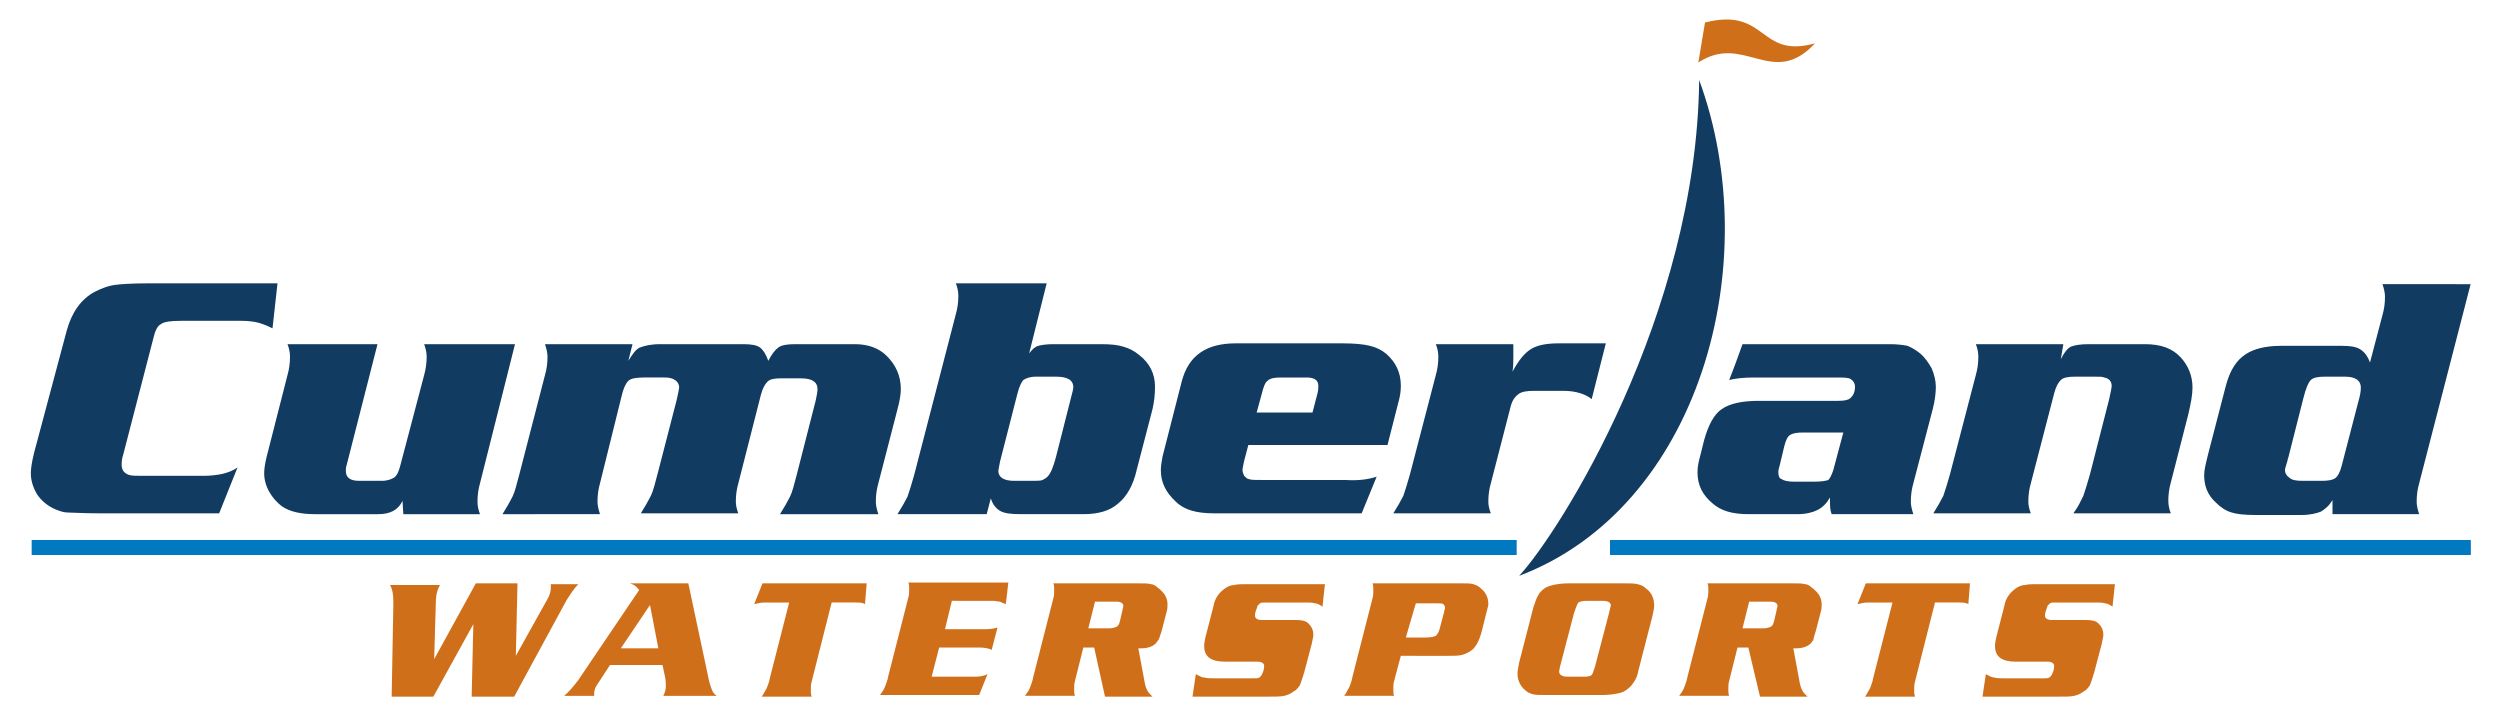 <?xml version="1.0" encoding="utf-8"?>
<!-- Generator: Adobe Illustrator 17.1.0, SVG Export Plug-In . SVG Version: 6.00 Build 0)  -->
<!DOCTYPE svg PUBLIC "-//W3C//DTD SVG 1.1//EN" "http://www.w3.org/Graphics/SVG/1.1/DTD/svg11.dtd">
<svg version="1.1" id="Cumberland_Watersports" xmlns="http://www.w3.org/2000/svg" xmlns:xlink="http://www.w3.org/1999/xlink"
	 x="0px" y="0px" viewBox="0 0 300 85" enable-background="new 0 0 300 85" xml:space="preserve">
<path fill="#D06F1A" d="M57.1,70h5l-0.2,8.7l3.9-7c0.2-0.4,0.3-0.8,0.3-1.2c0,0,0-0.2,0-0.4h3.3c-0.6,0.6-1,1.3-1.4,1.9l-6.3,11.6
	h-5.1l0.2-8.7l-4.8,8.7h-5l0.2-11c0-0.3,0-0.5,0-0.5c0-0.7-0.1-1.4-0.4-1.9h6c-0.3,0.5-0.5,1.2-0.5,2.1l-0.2,6.8L57.1,70z"/>
<path fill="#D06F1A" d="M82.6,70l2.4,11.3c0.1,0.6,0.3,1.1,0.4,1.4c0.1,0.3,0.3,0.6,0.6,0.8h-6.4c0.2-0.4,0.3-0.8,0.3-1.1
	c0-0.3,0-0.7-0.1-1.2l-0.3-1.4h-6.3l-1.5,2.3c-0.3,0.4-0.4,0.8-0.4,1.1c0,0.1,0,0.2,0,0.3h-3.6c0.5-0.4,1.1-1.1,1.7-1.9l7.3-10.8
	c-0.2-0.2-0.3-0.4-0.5-0.5c-0.1-0.1-0.3-0.2-0.6-0.3H82.6z M79,77.8l-1-5.2l-3.5,5.2H79z"/>
<path fill="#D06F1A" d="M91.5,70H104l-0.2,2.5c-0.3-0.2-0.7-0.2-1.2-0.2h-2.8l-2.4,9.5c-0.1,0.3-0.1,0.7-0.1,1.1
	c0,0.2,0,0.4,0.1,0.7h-6c0.3-0.4,0.4-0.7,0.6-1c0.1-0.3,0.3-0.7,0.4-1.3l2.3-9h-2.9c-0.5,0-0.9,0.1-1.3,0.2L91.5,70z"/>
<path fill="#D06F1A" d="M114.2,72.2l-0.8,3.3h5c0.5,0,1-0.1,1.3-0.2L119,78c-0.3-0.2-0.9-0.3-1.6-0.3h-4.7l-0.9,3.5h5.3
	c0.5,0,1-0.1,1.4-0.3l-1,2.5h-11.9c0.3-0.4,0.5-0.7,0.6-1c0.1-0.3,0.3-0.7,0.4-1.3l2.4-9.4c0.1-0.3,0.1-0.7,0.1-1.1
	c0-0.2,0-0.5-0.1-0.7h12l-0.3,2.6c-0.3-0.1-0.5-0.2-0.7-0.3c-0.2,0-0.5-0.1-0.9-0.1H114.2z"/>
<path fill="#D06F1A" d="M131.3,77.7H130l-1,4c-0.1,0.3-0.1,0.7-0.1,1.1c0,0.2,0,0.5,0.1,0.7h-6c0.3-0.4,0.5-0.7,0.6-1
	c0.1-0.3,0.3-0.7,0.4-1.3l2.4-9.4c0.1-0.3,0.1-0.7,0.1-1.1c0-0.2,0-0.5-0.1-0.7h10.1c0.8,0,1.3,0,1.6,0.1c0.3,0,0.6,0.2,0.8,0.4
	c0.3,0.2,0.6,0.5,0.9,0.9c0.2,0.4,0.3,0.7,0.3,1.1c0,0.3,0,0.6-0.1,0.9l-0.6,2.3c-0.2,0.6-0.3,1-0.4,1.1c-0.1,0.1-0.2,0.3-0.3,0.4
	c-0.4,0.4-1,0.6-1.8,0.6c-0.1,0-0.2,0-0.3,0l0.8,4.3c0.1,0.4,0.2,0.6,0.3,0.8c0.1,0.2,0.3,0.4,0.6,0.7h-5.7L131.3,77.7z M130.6,75.4
	h2.5c0.4,0,0.7-0.1,0.9-0.2c0.2-0.1,0.3-0.3,0.4-0.7l0.3-1.3c0-0.2,0.1-0.3,0.1-0.5c0-0.3-0.3-0.5-0.8-0.5h-2.6L130.6,75.4z"/>
<path fill="#D06F1A" d="M159,70l-0.3,2.8c-0.3-0.2-0.6-0.4-0.9-0.4c-0.3-0.1-0.7-0.1-1.2-0.1h-4.7c-0.3,0-0.6,0-0.7,0.1
	c-0.1,0.1-0.2,0.2-0.3,0.3c0,0.1-0.1,0.3-0.2,0.6c-0.1,0.3-0.1,0.5-0.1,0.6c0,0.3,0.3,0.5,0.8,0.5h4.1c0.7,0,1.2,0.1,1.5,0.4
	c0.4,0.4,0.6,0.8,0.6,1.4c0,0.2-0.1,0.6-0.2,1.1l-0.9,3.4c-0.2,0.7-0.4,1.2-0.5,1.5c-0.2,0.3-0.4,0.6-0.8,0.8
	c-0.4,0.3-0.7,0.4-1.1,0.5c-0.4,0.1-1.1,0.1-2.1,0.1h-8.9l0.4-2.7c0.4,0.2,0.7,0.4,1,0.4c0.3,0.1,0.8,0.1,1.5,0.1h4.4
	c0.4,0,0.6,0,0.7-0.1c0.1,0,0.2-0.2,0.3-0.3c0.2-0.4,0.3-0.7,0.3-1.1c0-0.3-0.3-0.5-0.8-0.5l-0.5,0H147c-1.7,0-2.5-0.6-2.5-1.9
	c0-0.3,0.1-0.9,0.3-1.6l0.8-3.1c0.1-0.6,0.3-1,0.5-1.3c0.2-0.3,0.5-0.6,0.9-0.9c0.3-0.2,0.7-0.4,1.1-0.4c0.4-0.1,0.9-0.1,1.4-0.1
	H159z"/>
<path fill="#D06F1A" d="M168.1,78.7l-0.8,3c-0.1,0.3-0.1,0.7-0.1,1.1c0,0.2,0,0.5,0.1,0.7h-6c0.3-0.4,0.4-0.7,0.6-1
	c0.1-0.3,0.3-0.7,0.4-1.3l2.4-9.4c0.1-0.3,0.1-0.7,0.1-1.1c0-0.2,0-0.5-0.1-0.7h10.6c0.7,0,1.2,0,1.5,0.1c0.3,0.1,0.6,0.2,0.9,0.5
	c0.6,0.5,0.9,1.1,0.9,1.9c0,0.2-0.1,0.5-0.2,0.9l-0.6,2.4c-0.3,1.1-0.7,1.9-1.3,2.3c-0.3,0.2-0.7,0.4-1.1,0.5
	c-0.4,0.1-1,0.1-1.8,0.1H168.1z M168.7,76.5h2.4c0.6,0,1-0.1,1.2-0.2c0.2-0.2,0.4-0.5,0.5-1l0.5-1.9c0-0.2,0.1-0.3,0.1-0.4
	c0-0.3-0.1-0.4-0.2-0.5c-0.1-0.1-0.4-0.1-0.8-0.1h-2.5L168.7,76.5z"/>
<path fill="#D06F1A" d="M188.3,70h6.6c0.7,0,1.2,0,1.6,0.1c0.4,0.1,0.7,0.2,1,0.5c0.7,0.5,1,1.2,1,2.1c0,0.3-0.1,0.7-0.2,1.2
	l-1.7,6.6c-0.1,0.6-0.3,1-0.5,1.3c-0.2,0.3-0.4,0.6-0.7,0.8c-0.3,0.3-0.7,0.5-1.2,0.6c-0.5,0.1-1.1,0.2-1.8,0.2h-6.9
	c-0.8,0-1.3,0-1.6-0.1c-0.3-0.1-0.6-0.2-0.9-0.5c-0.6-0.5-0.9-1.2-0.9-2c0-0.3,0.1-0.7,0.2-1.3l1.7-6.6c0.2-0.6,0.4-1.2,0.6-1.5
	c0.2-0.4,0.6-0.7,0.9-0.9C186.1,70.2,187.1,70,188.3,70z M188.9,73.5l-1.7,6.5c-0.1,0.4-0.1,0.6-0.1,0.6c0,0.2,0.1,0.4,0.4,0.5
	c0.2,0.1,0.4,0.1,0.8,0.1h1.9c0.4,0,0.7-0.1,0.8-0.2c0.1-0.1,0.2-0.4,0.4-1l1.7-6.5c0-0.2,0.1-0.3,0.1-0.4c0-0.2,0.1-0.3,0.1-0.4
	c0-0.4-0.3-0.6-1-0.6h-1.9c-0.5,0-0.8,0.1-1,0.2C189.2,72.6,189.1,73,188.9,73.5z"/>
<path fill="#D06F1A" d="M209.8,77.7h-1.3l-1,4c-0.1,0.3-0.1,0.7-0.1,1.1c0,0.2,0,0.5,0.1,0.7h-6c0.3-0.4,0.5-0.7,0.6-1
	c0.1-0.3,0.3-0.7,0.4-1.3l2.4-9.4c0.1-0.3,0.1-0.7,0.1-1.1c0-0.2,0-0.5-0.1-0.7h10.1c0.8,0,1.3,0,1.6,0.1c0.3,0,0.6,0.2,0.8,0.4
	c0.3,0.2,0.6,0.5,0.9,0.9c0.2,0.4,0.3,0.7,0.3,1.1c0,0.3,0,0.6-0.1,0.9l-0.6,2.3c-0.2,0.6-0.3,1-0.3,1.1c-0.1,0.1-0.2,0.3-0.3,0.4
	c-0.4,0.4-1,0.6-1.8,0.6c-0.1,0-0.2,0-0.3,0l0.8,4.3c0.1,0.4,0.2,0.6,0.3,0.8c0.1,0.2,0.3,0.4,0.6,0.7h-5.7L209.8,77.7z M209.1,75.4
	h2.5c0.4,0,0.7-0.1,0.9-0.2c0.2-0.1,0.3-0.3,0.4-0.7l0.3-1.3c0-0.2,0.1-0.3,0.1-0.5c0-0.3-0.3-0.5-0.8-0.5h-2.6L209.1,75.4z"/>
<path fill="#D06F1A" d="M223.9,70h12.5l-0.2,2.5c-0.3-0.2-0.7-0.2-1.2-0.2h-2.8l-2.4,9.5c-0.1,0.3-0.1,0.7-0.1,1.1
	c0,0.2,0,0.4,0.1,0.7h-6c0.3-0.4,0.4-0.7,0.6-1c0.1-0.3,0.3-0.7,0.4-1.3l2.3-9h-2.9c-0.5,0-0.9,0.1-1.3,0.2L223.9,70z"/>
<path fill="#D06F1A" d="M253.8,70l-0.3,2.8c-0.3-0.2-0.6-0.4-0.9-0.4c-0.3-0.1-0.7-0.1-1.2-0.1h-4.7c-0.3,0-0.6,0-0.7,0.1
	c-0.1,0.1-0.2,0.2-0.3,0.3c0,0.1-0.1,0.3-0.2,0.6c-0.1,0.3-0.1,0.5-0.1,0.6c0,0.3,0.3,0.5,0.8,0.5h4.1c0.7,0,1.2,0.1,1.5,0.4
	c0.4,0.4,0.6,0.8,0.6,1.4c0,0.2-0.1,0.6-0.2,1.1l-0.9,3.4c-0.2,0.7-0.4,1.2-0.5,1.5c-0.2,0.3-0.4,0.6-0.8,0.8
	c-0.4,0.3-0.7,0.4-1.1,0.5c-0.4,0.1-1.1,0.1-2.1,0.1h-8.9l0.4-2.7c0.4,0.2,0.7,0.4,1,0.4c0.3,0.1,0.8,0.1,1.5,0.1h4.4
	c0.4,0,0.6,0,0.7-0.1c0.1,0,0.2-0.2,0.3-0.3c0.2-0.4,0.3-0.7,0.3-1.1c0-0.3-0.3-0.5-0.8-0.5l-0.5,0h-3.3c-1.7,0-2.5-0.6-2.5-1.9
	c0-0.3,0.1-0.9,0.3-1.6l0.8-3.1c0.1-0.6,0.3-1,0.5-1.3c0.2-0.3,0.5-0.6,0.9-0.9c0.3-0.2,0.7-0.4,1.1-0.4c0.4-0.1,0.9-0.1,1.4-0.1
	H253.8z"/>
<path fill="#123B62" d="M33.3,34l-0.6,5.4c-0.8-0.4-1.4-0.6-1.8-0.7c-0.4-0.1-1.1-0.2-1.9-0.2h-7.3c-1.2,0-2,0.1-2.4,0.4
	c-0.4,0.2-0.7,0.8-0.9,1.7l-3.6,13.9c-0.2,0.6-0.2,1-0.2,1.3c0,0.6,0.3,1,0.9,1.2c0.3,0.1,0.9,0.1,1.8,0.1h7c1.8,0,3.2-0.3,4.2-1
	l-2.2,5.5H12c-2.1,0-3.4-0.1-3.9-0.1c-0.5,0-1-0.2-1.5-0.4c-0.9-0.4-1.6-1-2.1-1.7c-0.5-0.8-0.8-1.7-0.8-2.6c0-0.5,0.1-1.3,0.4-2.5
	L8,39.7c0.6-2.2,1.7-3.8,3.4-4.7c0.8-0.4,1.6-0.7,2.3-0.8c0.7-0.1,2.1-0.2,4.1-0.2H33.3L33.3,34z M61.8,41.3H50.9
	c0.2,0.6,0.3,1,0.3,1.5c0,0.7-0.1,1.5-0.3,2.2l-2.9,11c-0.2,0.7-0.4,1.1-0.7,1.3c-0.3,0.2-0.8,0.4-1.5,0.4h-2.7
	c-1.1,0-1.6-0.4-1.6-1.2c0-0.2,0-0.4,0.1-0.7l3.7-14.5H34.5c0.2,0.5,0.3,1,0.3,1.5c0,0.8-0.1,1.5-0.3,2.2l-2.5,9.8
	c-0.2,0.8-0.3,1.5-0.3,2c0,0.7,0.2,1.5,0.6,2.2c0.4,0.7,0.9,1.3,1.6,1.8c0.9,0.6,2.2,0.9,3.9,0.9h7.6c1.4,0,2.4-0.5,2.9-1.6l0.1,1.6
	h9.2c-0.2-0.5-0.3-1-0.3-1.5c0-0.8,0.1-1.5,0.3-2.2L61.8,41.3L61.8,41.3z M75.9,41.3l-0.5,2c0.5-0.8,0.9-1.4,1.4-1.6
	c0.5-0.2,1.3-0.4,2.4-0.4h10c0.9,0,1.6,0.1,2,0.4c0.4,0.3,0.7,0.8,1,1.6c0.4-0.8,0.8-1.3,1.2-1.6c0.4-0.3,1.1-0.4,2-0.4h7.2
	c1.6,0,2.9,0.5,3.8,1.4c1.1,1.1,1.7,2.4,1.7,4c0,0.5-0.1,1.3-0.4,2.4l-2.3,8.9c-0.2,0.7-0.3,1.4-0.3,2.2c0,0.4,0.1,0.9,0.3,1.5H93.6
	c0.5-0.8,0.9-1.5,1.2-2.1c0.3-0.6,0.5-1.5,0.8-2.6l2.3-9c0.1-0.5,0.2-1,0.2-1.3c0-0.9-0.7-1.3-2-1.3h-2.4c-0.8,0-1.3,0.1-1.6,0.4
	c-0.3,0.3-0.6,0.8-0.8,1.6L88.6,58c-0.2,0.7-0.3,1.4-0.3,2.2c0,0.4,0.1,0.9,0.3,1.4H76.9c0.5-0.8,0.9-1.5,1.2-2.1
	c0.3-0.6,0.5-1.5,0.8-2.6l2.3-8.9c0.2-0.9,0.3-1.4,0.3-1.5c0-0.4-0.2-0.7-0.5-0.9c-0.3-0.2-0.7-0.3-1.2-0.3h-2.5
	c-0.9,0-1.6,0.1-1.9,0.4c-0.3,0.3-0.6,0.9-0.8,1.8L72,58c-0.2,0.7-0.3,1.4-0.3,2.2c0,0.4,0.1,0.9,0.3,1.5H60.3
	c0.5-0.8,0.9-1.5,1.2-2.1c0.3-0.6,0.5-1.5,0.8-2.6L65.4,45c0.2-0.7,0.3-1.4,0.3-2.2c0-0.4-0.1-0.9-0.3-1.5H75.9L75.9,41.3z
	 M125.6,34h-10.9c0.2,0.5,0.3,1,0.3,1.5c0,0.8-0.1,1.5-0.3,2.2l-5,19.3c-0.3,1.1-0.6,2-0.8,2.6c-0.3,0.6-0.7,1.3-1.2,2.1h10.7
	l0.5-1.9c0.2,0.7,0.6,1.2,1.1,1.5c0.5,0.3,1.3,0.4,2.5,0.4h7.5c1.8,0,3.2-0.4,4.2-1.3c1-0.8,1.8-2.2,2.2-4l1.9-7.3
	c0.2-0.9,0.3-1.7,0.3-2.7c0-1.5-0.6-2.8-1.9-3.8c-0.6-0.5-1.2-0.8-1.9-1c-0.6-0.2-1.5-0.3-2.6-0.3h-5.8c-0.8,0-1.5,0.1-1.8,0.2
	c-0.4,0.1-0.7,0.4-1.1,0.9L125.6,34L125.6,34z M121.7,57.7c-1.2,0-1.9-0.4-1.9-1.2c0-0.1,0.1-0.5,0.2-1.1l2.1-8.2
	c0.2-0.8,0.5-1.4,0.7-1.6c0.3-0.2,0.8-0.4,1.5-0.4h2.4c1.4,0,2.1,0.4,2.1,1.3c0,0.1-0.1,0.6-0.3,1.3l-1.8,7.1
	c-0.3,1.1-0.6,1.9-1,2.3c-0.2,0.2-0.4,0.3-0.6,0.4c-0.2,0.1-0.7,0.1-1.3,0.1H121.7L121.7,57.7z M165.2,57.2l-1.8,4.4h-17.7
	c-2.1,0-3.6-0.4-4.6-1.4c-1.2-1.1-1.8-2.3-1.8-3.8c0-0.5,0.1-1,0.2-1.6l2.3-9c0.8-3.1,2.9-4.6,6.5-4.6H161c1.5,0,2.6,0.1,3.4,0.3
	c0.8,0.2,1.4,0.5,2,1c1.1,1,1.7,2.2,1.7,3.8c0,0.7-0.1,1.3-0.3,2l-1.3,5.1h-16.7l-0.5,1.9c-0.1,0.5-0.2,0.9-0.2,1.1
	c0,0.2,0.1,0.5,0.2,0.7c0.2,0.2,0.4,0.4,0.6,0.4c0.2,0.1,0.8,0.1,1.8,0.1h9.8C163.1,57.7,164.3,57.5,165.2,57.2L165.2,57.2z
	 M150.8,49.5h6.7l0.6-2.3c0.1-0.4,0.1-0.7,0.1-0.9c0-0.7-0.5-1-1.4-1h-3.1c-0.8,0-1.3,0.1-1.6,0.4c-0.3,0.2-0.5,0.8-0.7,1.6
	L150.8,49.5L150.8,49.5z M181.6,41.3h-9.3c0.2,0.5,0.3,1,0.3,1.5c0,0.8-0.1,1.5-0.3,2.2l-3.1,11.9c-0.3,1.1-0.6,2-0.8,2.6
	c-0.3,0.6-0.7,1.3-1.2,2.1h11.7c-0.2-0.5-0.3-1-0.3-1.4c0-0.8,0.1-1.5,0.3-2.2l2.4-9.3c0.2-0.7,0.5-1.1,0.9-1.4
	c0.4-0.3,1-0.4,1.9-0.4h3.5c1.5,0,2.7,0.4,3.4,1l1.7-6.7h-5.6c-1.5,0-2.6,0.2-3.4,0.7c-0.8,0.5-1.5,1.4-2.2,2.7
	c0.1-0.6,0.1-1.2,0.1-1.7C181.6,42.4,181.6,41.8,181.6,41.3L181.6,41.3z M209.1,41.3h17.7c0.9,0,1.6,0.1,2.1,0.2
	c0.5,0.2,1,0.5,1.5,0.9c0.6,0.5,1,1.1,1.4,1.8c0.3,0.7,0.5,1.5,0.5,2.2c0,0.7-0.1,1.7-0.4,2.8l-2.3,8.8c-0.2,0.7-0.3,1.4-0.3,2.2
	c0,0.4,0.1,0.9,0.3,1.5h-9.8c-0.2-0.5-0.2-1-0.2-1.5c0-0.1,0-0.2,0-0.5c-0.4,0.7-0.9,1.2-1.5,1.5c-0.6,0.3-1.4,0.5-2.4,0.5h-5.9
	c-1.9,0-3.3-0.4-4.3-1.3c-1.2-1-1.8-2.2-1.8-3.7c0-0.6,0.1-1.2,0.3-1.9l0.5-2c0.5-1.8,1.2-3.1,2.1-3.7c1-0.7,2.5-1,4.5-1h9.5
	c0.7,0,1.2-0.1,1.4-0.3c0.4-0.3,0.6-0.8,0.6-1.4c0-0.4-0.2-0.7-0.5-0.9c-0.3-0.2-0.9-0.2-1.7-0.2h-9.9c-1.2,0-2.2,0.1-3,0.3
	C208.1,44.1,208.6,42.7,209.1,41.3L209.1,41.3z M221.2,51.9h-4.8c-0.8,0-1.3,0.1-1.6,0.3c-0.3,0.2-0.5,0.6-0.7,1.4l-0.5,2.1
	c-0.1,0.4-0.2,0.7-0.2,0.9c0,0.5,0.1,0.8,0.4,0.9c0.3,0.2,0.8,0.3,1.5,0.3h2.4c0.9,0,1.4-0.1,1.7-0.2c0.2-0.2,0.4-0.6,0.6-1.2
	L221.2,51.9L221.2,51.9z M247.6,41.3h-10.5c0.2,0.5,0.3,1,0.3,1.5c0,0.8-0.1,1.5-0.3,2.2l-3.1,11.9c-0.3,1.1-0.6,2-0.8,2.6
	c-0.3,0.6-0.7,1.3-1.2,2.1h11.7c-0.2-0.5-0.3-1-0.3-1.4c0-0.8,0.1-1.5,0.3-2.2l2.8-10.8c0.2-0.8,0.5-1.3,0.8-1.6
	c0.3-0.3,0.9-0.4,1.7-0.4h2.4c0.6,0,0.9,0,1.1,0.1c0.6,0.1,0.9,0.5,0.9,1c0,0.2-0.1,0.7-0.3,1.6l-2.3,9c-0.3,1.1-0.6,2-0.8,2.6
	c-0.3,0.6-0.6,1.3-1.2,2.1h11.7c-0.2-0.5-0.3-1-0.3-1.5c0-0.8,0.1-1.5,0.3-2.2l2.1-8.2c0.3-1.3,0.5-2.3,0.5-3.2
	c0-1.4-0.5-2.6-1.4-3.6c-1-1.1-2.4-1.6-4.3-1.6h-6.7c-1,0-1.7,0.1-2.2,0.3c-0.4,0.2-0.8,0.7-1.2,1.5L247.6,41.3L247.6,41.3z
	 M296.5,34l-6.2,24c-0.2,0.7-0.3,1.4-0.3,2.2c0,0.4,0.1,0.9,0.3,1.5h-10.4v-1.7c-0.4,0.7-0.9,1.1-1.4,1.4c-0.5,0.2-1.3,0.4-2.3,0.4
	h-5.6c-1.2,0-2.2-0.1-2.8-0.3c-0.7-0.2-1.3-0.6-1.9-1.2c-1-0.9-1.4-2-1.4-3.3c0-0.6,0.2-1.4,0.5-2.6l2.1-8.1
	c0.5-1.9,1.3-3.1,2.4-3.8c0.9-0.6,2.3-1,4.2-1h7.3c1,0,1.7,0.1,2.2,0.4c0.5,0.3,0.9,0.8,1.2,1.6l1.5-5.7c0.2-0.7,0.3-1.4,0.3-2.2
	c0-0.4-0.1-0.9-0.3-1.5H296.5L296.5,34z M276.3,57.7h2.3c0.8,0,1.3-0.1,1.6-0.3c0.3-0.2,0.6-0.7,0.8-1.5l2-7.7
	c0.2-0.7,0.3-1.2,0.3-1.7c0-0.8-0.6-1.3-1.9-1.3H279c-0.8,0-1.4,0.1-1.7,0.4c-0.3,0.3-0.6,1-0.9,2.2l-1.8,7.1
	c-0.1,0.2-0.1,0.5-0.2,0.7c-0.1,0.4-0.2,0.6-0.2,0.8c0,0.4,0.2,0.7,0.5,0.9C275,57.6,275.5,57.7,276.3,57.7z"/>
<path fill="#123B62" d="M182.3,69.1c4.9-5.3,21.3-31.3,21.6-59.5C212,31.7,203.9,60.9,182.3,69.1z"/>
<path fill-rule="evenodd" clip-rule="evenodd" fill="#D06F1A" d="M203.8,7.5l0.8-4.8c7.5-1.9,6.4,4.4,13.2,2.5
	C212.7,10.7,209.3,3.9,203.8,7.5z"/>
<rect x="3.8" y="64.8" fill="#0079C1" width="178.2" height="1.8"/>
<rect x="193.2" y="64.8" fill="#0079C1" width="103.3" height="1.8"/>
</svg>
